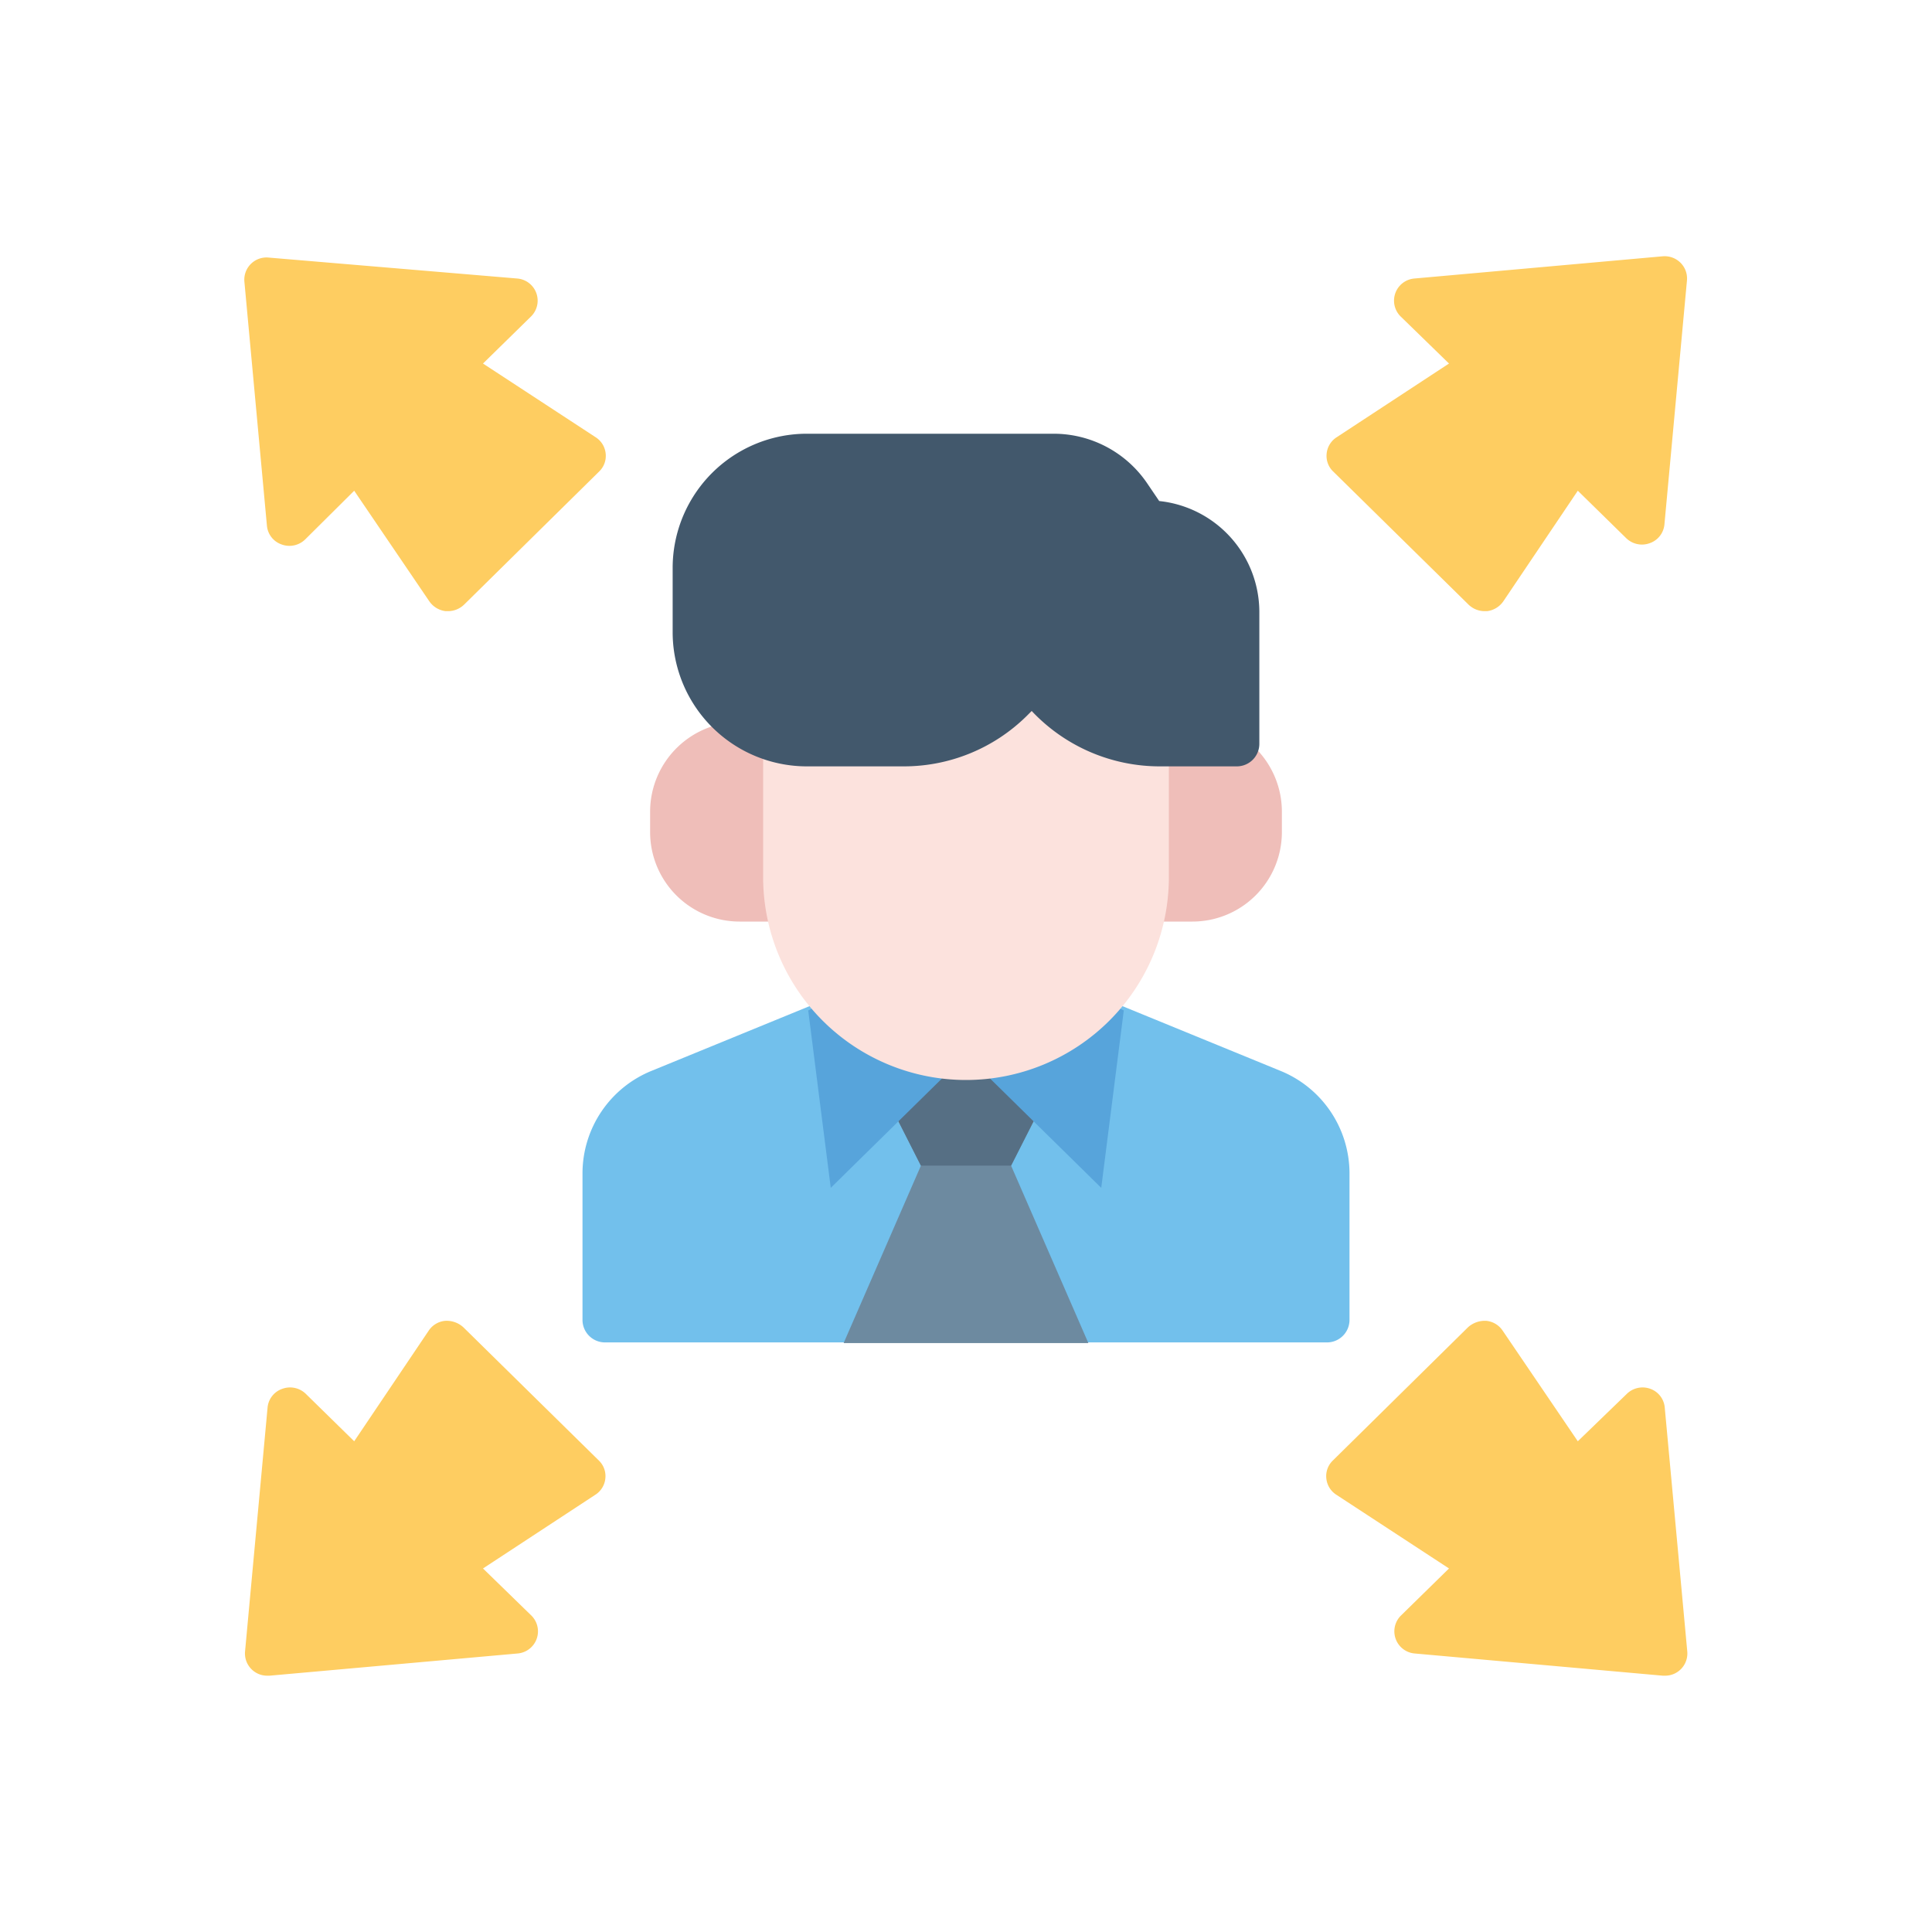 <svg id="Layer_1" data-name="Layer 1" xmlns="http://www.w3.org/2000/svg" viewBox="0 0 60 60"><defs><style>.cls-1{fill:#fecd61;}.cls-2{fill:#72c0ec;}.cls-3{fill:#6d8aa0;}.cls-4{fill:#566f84;}.cls-5{fill:#57a4db;}.cls-6{fill:#efbeb9;}.cls-7{fill:#fce2dd;}.cls-8{fill:#42586c;}</style></defs><path class="cls-1" d="M15,11.29l1.5-1.47a.69.69,0,0,0-.43-1.17L8.35,8a.69.69,0,0,0-.76.75l.7,7.58a.68.68,0,0,0,.46.58.7.7,0,0,0,.73-.16L11,15.24l2.33,3.43a.72.72,0,0,0,.51.31h.07a.72.72,0,0,0,.5-.2l4.2-4.14a.67.67,0,0,0,.2-.55.68.68,0,0,0-.31-.51Z"/><path class="cls-1" d="M45.61,18.78a.72.72,0,0,0,.5.2h.07a.72.72,0,0,0,.51-.31L49,15.24l1.5,1.47a.7.7,0,0,0,.73.16.68.68,0,0,0,.46-.58l.7-7.58a.69.69,0,0,0-.2-.55.7.7,0,0,0-.56-.2l-7.71.69a.69.69,0,0,0-.43,1.17L45,11.29l-3.49,2.29a.68.68,0,0,0-.31.51.67.67,0,0,0,.2.55Z"/><path class="cls-1" d="M51.25,43.13a.7.7,0,0,0-.73.16L49,44.76l-2.33-3.43a.69.69,0,0,0-.51-.31.78.78,0,0,0-.57.2l-4.2,4.14a.67.67,0,0,0-.2.55.68.68,0,0,0,.31.51L45,48.71l-1.5,1.47a.69.69,0,0,0,.43,1.17l7.71.69h.06a.69.69,0,0,0,.7-.75l-.7-7.58A.68.68,0,0,0,51.25,43.13Z"/><path class="cls-1" d="M14.39,41.22a.77.77,0,0,0-.57-.2.69.69,0,0,0-.51.31L11,44.76l-1.5-1.47a.7.7,0,0,0-.73-.16.68.68,0,0,0-.46.58l-.7,7.58a.69.69,0,0,0,.7.75h.06l7.71-.69a.69.69,0,0,0,.43-1.17L15,48.71l3.49-2.29a.68.68,0,0,0,.31-.51.67.67,0,0,0-.2-.55Z"/><path class="cls-2" d="M39.75,33.25,33.5,30.69h-7l-6.25,2.56a3.44,3.44,0,0,0-2.16,3.18V41a.7.7,0,0,0,.7.69H41.21a.7.7,0,0,0,.7-.69V36.43A3.44,3.44,0,0,0,39.75,33.25Z"/><path class="cls-3" d="M26.2,41.71l2.4-5.51-1.4-2.76L30,31.38l2.8,2.06L31.4,36.2l2.4,5.51Z"/><path class="cls-4" d="M32.8,33.44,31.4,36.2H28.6l-1.4-2.76L30,31.38Z"/><path class="cls-5" d="M26.5,30.69,30,32.76l-4.2,4.13-.7-5.51Z"/><path class="cls-5" d="M33.5,30.69,30,32.76l4.2,4.13.7-5.51Z"/><path class="cls-6" d="M24.4,22.42H23a2.79,2.79,0,0,0-2.81,2.76v.69A2.78,2.78,0,0,0,23,28.62h1.4a.7.7,0,0,0,.7-.69V23.11A.7.7,0,0,0,24.4,22.42Z"/><path class="cls-6" d="M37,22.42H35.6a.7.7,0,0,0-.7.69v4.82a.7.7,0,0,0,.7.69H37a2.78,2.78,0,0,0,2.81-2.75v-.69A2.79,2.79,0,0,0,37,22.42Z"/><path class="cls-7" d="M35.6,19.67H24.4a.69.69,0,0,0-.7.69v6.88a6.3,6.3,0,0,0,12.6,0V20.36A.69.69,0,0,0,35.6,19.67Z"/><path class="cls-8" d="M36,15.56,35.62,15a3.51,3.51,0,0,0-2.92-1.53H25.1a4.17,4.17,0,0,0-4.21,4.13v2.07A4.17,4.17,0,0,0,25.1,23.8h2.95a5.43,5.43,0,0,0,3.83-1.56l.16-.16a5.46,5.46,0,0,0,4,1.72H38.4a.7.7,0,0,0,.71-.69V19A3.47,3.47,0,0,0,36,15.56Z"/></svg>